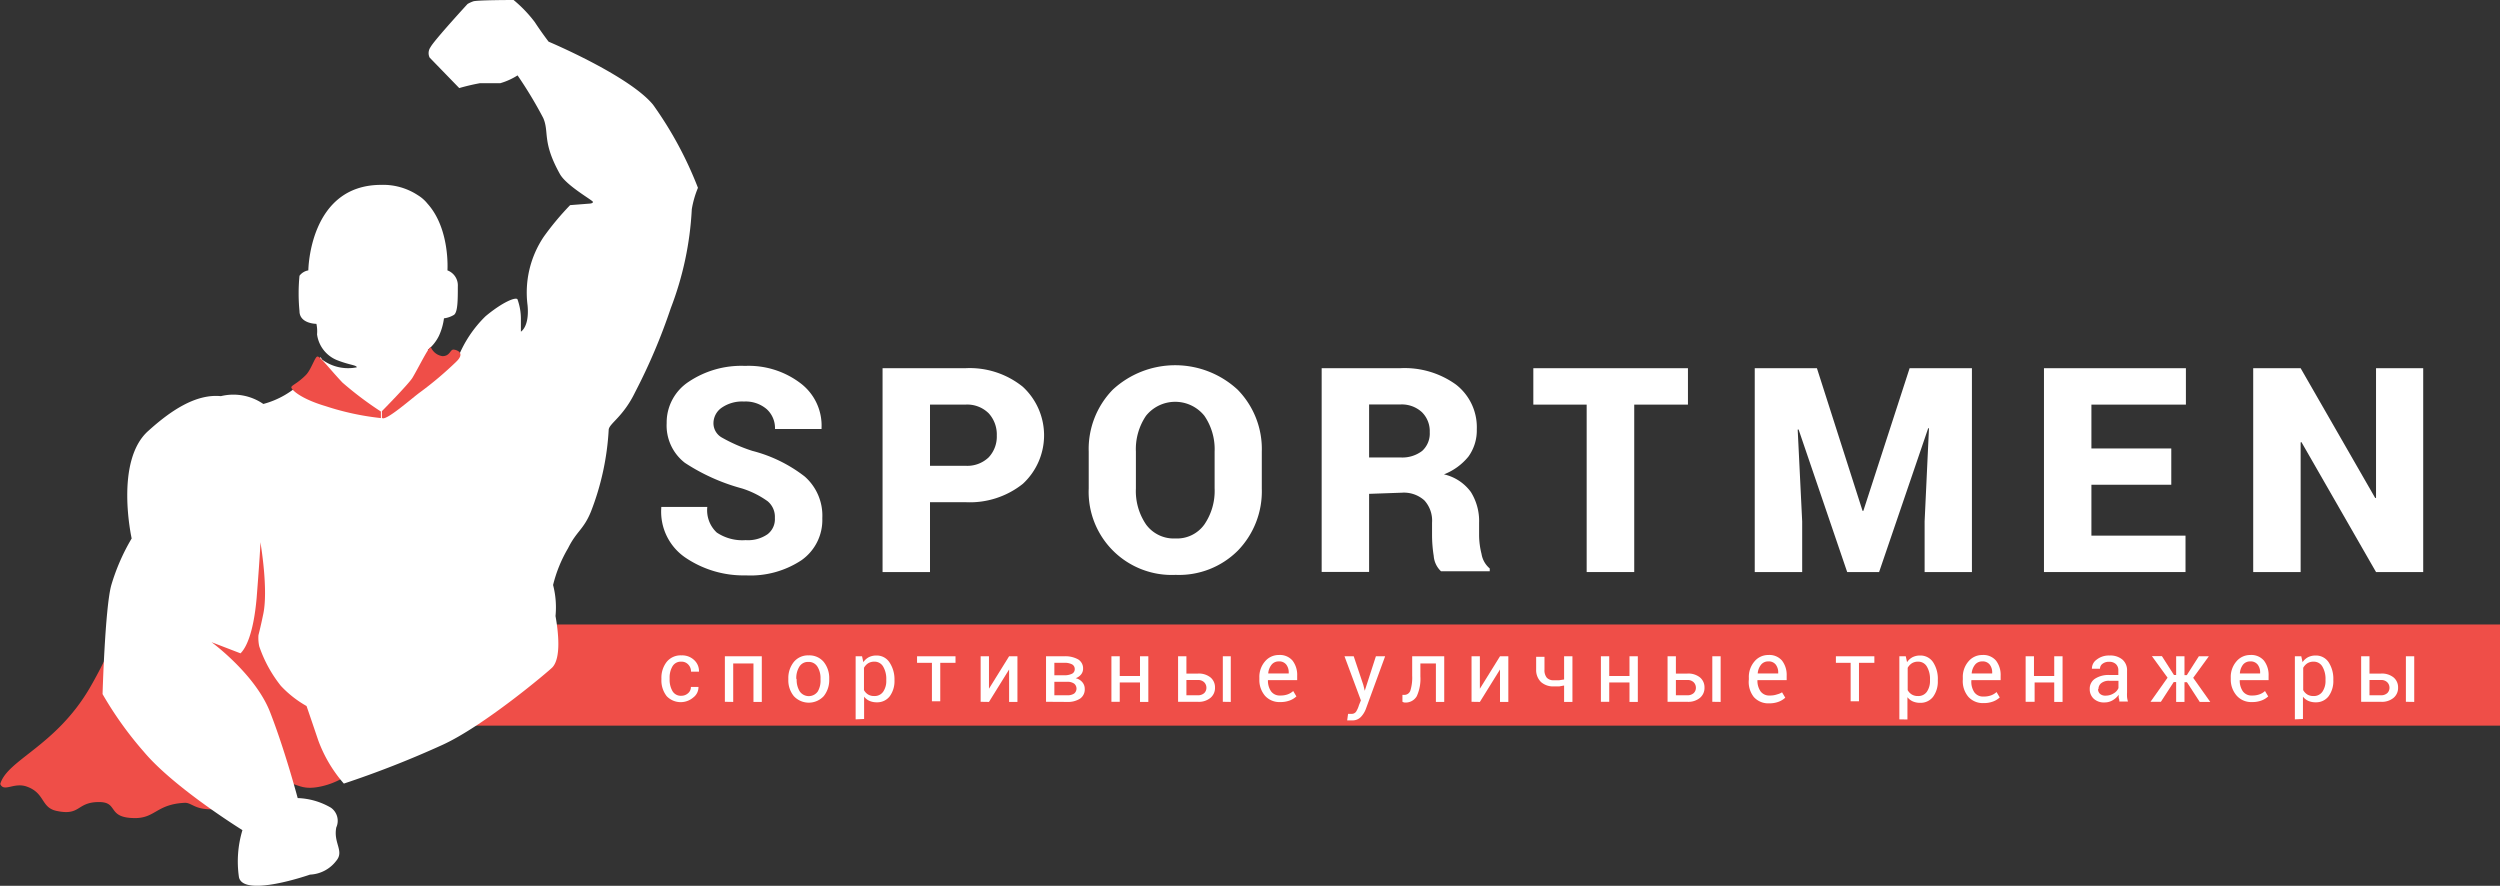 <svg xmlns="http://www.w3.org/2000/svg" viewBox="0 0 195 69.09"><rect x="0" y="0" width="195" height="69.09" fill="#333333" stroke="none"/><defs><style>.cls-1,.cls-3{fill:#ef4e48;}.cls-2,.cls-4{fill:#fff;}.cls-3,.cls-4{fill-rule:evenodd;}</style></defs><title>logo_footer</title><g id="Слой_2" data-name="Слой 2"><g id="Слой_1-2" data-name="Слой 1"><rect class="cls-1" x="26.18" y="48.71" width="168.82" height="7.89"/><path class="cls-2" d="M72.54,39.17v5.45h-3.7V28.72h6.45a6.59,6.59,0,0,1,4.49,1.45,5.15,5.15,0,0,1,0,7.57,6.63,6.63,0,0,1-4.49,1.43Zm0-2.84h2.75a2.41,2.41,0,0,0,1.83-.66,2.37,2.37,0,0,0,.63-1.7,2.45,2.45,0,0,0-.63-1.73,2.38,2.38,0,0,0-1.83-.68H72.54Z"/><path class="cls-3" d="M28.81,59a5.05,5.05,0,0,0,1.25.85c-2.69,0-3,1-4.88,1.46-2,.48-1.93-.48-3.35-.13s-1.08,1-3.31,1.62c-3.22.84-3.38-.22-4.12-.18-2.18.11-2.29,1.19-3.86,1.19-2.24,0-1.26-1.25-2.81-1.25-1.79,0-1.41,1.1-3.32.69-1.23-.26-.88-1.39-2.33-1.9-1-.35-1.77.47-2.06-.2.55-1.88,4.28-2.93,6.94-7.42a35.57,35.57,0,0,0,4.31-11.83,6.75,6.75,0,0,0,1.15,2.37c.63.76,4.49-4.36,4.92-4a37.48,37.48,0,0,0,7.36.43c.83,2.15.48,10.84,1.49,11.41,3.86,2.16.28,5.24.83,5.32a6.6,6.6,0,0,0,1.55,1.44Z"/><path class="cls-4" d="M50.94,8.17c-1.86-2.27-8.15-4.92-8.15-4.92s-.58-.76-1.08-1.53A10.25,10.25,0,0,0,40.06,0s-2.92,0-3.16.11a2.53,2.53,0,0,0-.43.2s-2.62,2.85-2.89,3.37a.8.8,0,0,0-.07.81l2.31,2.38a16.39,16.39,0,0,1,1.61-.38c.43,0,1.17,0,1.59,0a5.22,5.22,0,0,0,1.35-.61,32.65,32.65,0,0,1,2,3.32c.49,1.12-.11,1.84,1.3,4.37.51.92,2.58,2.06,2.58,2.18s-.25.13-.25.13L44.47,16a21.73,21.73,0,0,0-2.06,2.47,7.8,7.8,0,0,0-1.26,5.34c.16,1.68-.52,2.06-.52,2.06s0-.64,0-1a4.49,4.49,0,0,0-.27-1.53c-.15-.18-1.14.21-2.48,1.32a9.29,9.29,0,0,0-2.18,3.29,4.09,4.09,0,0,1-1.43.06,1.19,1.19,0,0,1-.9-.72,3.28,3.28,0,0,0,.87-1.1,4.75,4.75,0,0,0,.39-1.36,2,2,0,0,0,.78-.27c.3-.21.3-1.2.3-2.21a1.25,1.25,0,0,0-.81-1.26s.22-3.24-1.56-5.21a2.88,2.88,0,0,0-.74-.65,4.93,4.93,0,0,0-2.87-.81c-5.62,0-5.68,6.67-5.68,6.67a1.09,1.09,0,0,0-.69.42,14.15,14.15,0,0,0,0,2.75c0,1,1.32,1,1.32,1a2.78,2.78,0,0,1,.05.82,2.53,2.53,0,0,0,1.53,2c1,.4,1.55.39,1.57.57a3.39,3.39,0,0,1-2.7-.6L25,27.85a7,7,0,0,1-1.41,1.91,6.83,6.83,0,0,1-3.05,1.75,4.11,4.11,0,0,0-3.31-.61c-2-.2-4,1.21-5.63,2.68C8.91,35.91,10.27,42,10.27,42a16.07,16.07,0,0,0-1.6,3.68C8.19,47.5,8,54.14,8,54.14a28.08,28.08,0,0,0,3.23,4.51c2.35,2.8,7.68,6.1,7.68,6.1a8.46,8.46,0,0,0-.27,3.68c.37,1.6,5.54-.21,5.54-.21a2.72,2.72,0,0,0,2.05-1.08c.64-.76-.24-1.37,0-2.6A1.25,1.25,0,0,0,25.81,63a5.49,5.49,0,0,0-2.59-.75s-1-3.76-2.16-6.72-4.56-5.44-4.56-5.44l2.26.87c.36-.35,1-1.38,1.26-4.34.32-4.1.29-4.34.29-4.34s.66,3.8.2,5.73c0,0-.15.75-.35,1.53a3.08,3.08,0,0,0,.06.87,10.22,10.22,0,0,0,1.69,3.09,8.38,8.38,0,0,0,2,1.57s.05.13.91,2.67a10.77,10.77,0,0,0,2,3.38,77.26,77.26,0,0,0,7.65-3h0c3.26-1.47,8.38-5.81,8.62-6.07.68-.74.47-2.71.24-4a6.94,6.94,0,0,0-.19-2.42,10.61,10.61,0,0,1,1.17-2.87c.67-1.35,1.21-1.44,1.79-2.87a20.68,20.68,0,0,0,1.38-6.4c.09-.49,1.14-1,2.06-2.9a45.63,45.63,0,0,0,2.78-6.55,25,25,0,0,0,1.64-7.72,7.64,7.64,0,0,1,.48-1.67A29.24,29.24,0,0,0,50.94,8.17Z"/><path class="cls-3" d="M32.79,30.58c-.56.39-2.8,2.39-3,2l0-.51h0s2.09-2.12,2.38-2.6c.47-.78,1.32-2.53,1.44-2.38a1.17,1.17,0,0,0,.9.69c.61,0,.59-.54.88-.51s.9.27.2.94A27.56,27.56,0,0,1,32.79,30.58Z"/><path class="cls-3" d="M26.71,29.84a26.81,26.81,0,0,0,3,2.26l0,.51a20.81,20.81,0,0,1-4.31-.93c-2-.59-2.75-1.34-2.67-1.5s.49-.29,1.12-.92c.42-.42.7-1.4.9-1.45S25.61,28.67,26.71,29.84Z"/><polygon class="cls-2" points="189.01 44.62 185.33 44.62 179.51 34.48 179.45 34.51 179.45 44.62 175.75 44.62 175.75 28.72 179.45 28.72 185.27 38.85 185.33 38.83 185.33 28.72 189.01 28.72 189.01 44.62"/><polygon class="cls-2" points="169.36 37.81 163.13 37.81 163.13 41.78 170.47 41.78 170.47 44.62 159.43 44.62 159.43 28.72 170.5 28.72 170.5 31.56 163.13 31.56 163.13 34.98 169.36 34.98 169.36 37.81"/><polygon class="cls-2" points="141.72 28.72 145.28 39.85 145.34 39.85 148.95 28.72 153.81 28.72 153.81 44.62 150.12 44.62 150.12 40.67 150.46 33.41 150.4 33.4 146.57 44.62 144.08 44.62 140.29 33.5 140.22 33.51 140.57 40.67 140.57 44.62 136.87 44.62 136.87 28.72 141.72 28.72"/><polygon class="cls-2" points="131.66 31.56 127.47 31.56 127.47 44.62 123.76 44.62 123.76 31.56 119.6 31.56 119.6 28.72 131.66 28.72 131.66 31.56"/><path class="cls-2" d="M106.79,38.52v6.09h-3.7V28.72h6.11A6.84,6.84,0,0,1,113.57,30a4.21,4.21,0,0,1,1.62,3.49,3.49,3.49,0,0,1-.65,2.12A4.61,4.61,0,0,1,112.63,37a3.58,3.58,0,0,1,2.1,1.38,4.28,4.28,0,0,1,.64,2.41v1a6.19,6.19,0,0,0,.19,1.42,1.87,1.87,0,0,0,.64,1.13v.22h-3.8a1.83,1.83,0,0,1-.57-1.2,10.47,10.47,0,0,1-.13-1.59v-1a2.34,2.34,0,0,0-.6-1.74,2.38,2.38,0,0,0-1.75-.6Zm0-2.84h2.43a2.54,2.54,0,0,0,1.71-.51,1.83,1.83,0,0,0,.59-1.46,2.08,2.08,0,0,0-.61-1.56,2.32,2.32,0,0,0-1.71-.6h-2.41Z"/><path class="cls-2" d="M98.42,38.1a6.64,6.64,0,0,1-1.86,4.84,6.49,6.49,0,0,1-4.86,1.9,6.48,6.48,0,0,1-6.78-6.75V35.24a6.63,6.63,0,0,1,1.87-4.84,7.17,7.17,0,0,1,9.75,0,6.61,6.61,0,0,1,1.88,4.84V38.1Zm-3.68-2.88a4.6,4.6,0,0,0-.8-2.79,2.92,2.92,0,0,0-4.55,0,4.63,4.63,0,0,0-.79,2.8V38.1a4.62,4.62,0,0,0,.8,2.82A2.68,2.68,0,0,0,91.69,42a2.62,2.62,0,0,0,2.25-1.09,4.64,4.64,0,0,0,.8-2.82Z"/><path class="cls-2" d="M60.44,40.4a1.58,1.58,0,0,0-.56-1.3,7.08,7.08,0,0,0-2-1,15.44,15.44,0,0,1-4.46-2A3.68,3.68,0,0,1,52,33a3.8,3.8,0,0,1,1.73-3.23,7.37,7.37,0,0,1,4.39-1.23,6.68,6.68,0,0,1,4.33,1.36,4.14,4.14,0,0,1,1.63,3.5l0,.06H60.45a2,2,0,0,0-.64-1.54,2.52,2.52,0,0,0-1.78-.6,2.79,2.79,0,0,0-1.75.49A1.48,1.48,0,0,0,55.65,33a1.28,1.28,0,0,0,.64,1.12,12.54,12.54,0,0,0,2.4,1.05,11.18,11.18,0,0,1,4.08,2,4.06,4.06,0,0,1,1.37,3.25,3.83,3.83,0,0,1-1.63,3.28,7.21,7.21,0,0,1-4.33,1.18,8.08,8.08,0,0,1-4.68-1.36,4.33,4.33,0,0,1-1.92-3.91l0-.07h3.59a2.37,2.37,0,0,0,.74,2,3.58,3.58,0,0,0,2.25.59,2.68,2.68,0,0,0,1.71-.46A1.48,1.48,0,0,0,60.44,40.4Z"/><path class="cls-2" d="M51.59,53V52.9A2,2,0,0,1,52,51.63a1.39,1.39,0,0,1,1.15-.51,1.35,1.35,0,0,1,1,.37,1.16,1.16,0,0,1,.37.9v0H53.9a.78.78,0,0,0-.21-.55.7.7,0,0,0-.54-.23.75.75,0,0,0-.7.37,1.73,1.73,0,0,0-.22.9V53a1.76,1.76,0,0,0,.22.9.75.75,0,0,0,.7.37.77.77,0,0,0,.52-.2.62.62,0,0,0,.22-.49h.59v0a1,1,0,0,1-.4.82A1.51,1.51,0,0,1,52,54.3,2,2,0,0,1,51.59,53Z"/><path class="cls-2" d="M56.54,54.74V51.19h2.88v3.56h-.65v-3H57.19v3Z"/><path class="cls-2" d="M61.49,53v-.07a2,2,0,0,1,.43-1.3,1.43,1.43,0,0,1,1.16-.51,1.45,1.45,0,0,1,1.17.51,2,2,0,0,1,.43,1.3V53a2,2,0,0,1-.43,1.3,1.59,1.59,0,0,1-2.33,0A1.94,1.94,0,0,1,61.49,53Zm.65,0a1.69,1.69,0,0,0,.24.93.86.86,0,0,0,1.41,0A1.67,1.67,0,0,0,64,53v-.07a1.67,1.67,0,0,0-.24-.93.79.79,0,0,0-.71-.37.78.78,0,0,0-.7.37,1.69,1.69,0,0,0-.24.93Z"/><path class="cls-2" d="M66.74,56.11V51.19h.5l.1.46a1.18,1.18,0,0,1,.43-.39,1.3,1.3,0,0,1,.6-.13,1.18,1.18,0,0,1,1,.52A2.37,2.37,0,0,1,69.77,53v.07a2,2,0,0,1-.37,1.24,1.22,1.22,0,0,1-1,.47,1.4,1.4,0,0,1-.58-.11,1.1,1.1,0,0,1-.42-.33v1.74Zm.65-2.28a.92.92,0,0,0,.32.34.9.9,0,0,0,.48.12.8.8,0,0,0,.7-.34,1.47,1.47,0,0,0,.24-.87V53a1.88,1.88,0,0,0-.24-1,.77.77,0,0,0-.7-.39.87.87,0,0,0-.48.13,1,1,0,0,0-.32.35Z"/><path class="cls-2" d="M71.53,51.7v-.51h3v.51H73.34v3h-.65v-3Z"/><path class="cls-2" d="M76.49,54.74V51.19h.65v2.53h0l1.57-2.53h.65v3.56h-.65V52.22h0l-1.57,2.53Z"/><path class="cls-2" d="M81.59,54.74V51.19H83a2.06,2.06,0,0,1,1.09.24.81.81,0,0,1,.39.73.7.7,0,0,1-.15.44.93.93,0,0,1-.43.3.94.94,0,0,1,.52.31.79.79,0,0,1,.19.52.87.87,0,0,1-.36.76,1.73,1.73,0,0,1-1,.26Zm.65-2.07H83a1.28,1.28,0,0,0,.62-.12.39.39,0,0,0,.21-.36.41.41,0,0,0-.21-.37A1.23,1.23,0,0,0,83,51.7h-.76Zm0,1.56h1a.91.91,0,0,0,.54-.13.5.5,0,0,0,0-.78.9.9,0,0,0-.54-.14h-1Z"/><path class="cls-2" d="M86.69,54.74V51.19h.65v1.54h1.58V51.19h.65v3.56h-.65V53.23H87.34v1.51Z"/><path class="cls-2" d="M91.89,54.74V51.19h.65v1.35h.88a1.45,1.45,0,0,1,1,.3,1,1,0,0,1,.35.79,1,1,0,0,1-.35.8,1.42,1.42,0,0,1-1,.31Zm.65-.51h.88a.7.7,0,0,0,.51-.17.57.57,0,0,0,.17-.42.6.6,0,0,0-.17-.42.67.67,0,0,0-.51-.18h-.88Zm2.84.51V51.19H96v3.56Z"/><path class="cls-2" d="M98.23,53v-.14a1.85,1.85,0,0,1,.44-1.27,1.39,1.39,0,0,1,1.08-.5,1.29,1.29,0,0,1,1.07.44,1.83,1.83,0,0,1,.36,1.18v.34H98.9v0a1.46,1.46,0,0,0,.24.87.83.83,0,0,0,.72.33,1.63,1.63,0,0,0,.58-.09,1.29,1.29,0,0,0,.43-.26l.25.42a1.56,1.56,0,0,1-.5.31,2,2,0,0,1-.75.13,1.51,1.51,0,0,1-1.2-.49A1.89,1.89,0,0,1,98.23,53Zm.69-.47v0h1.6v-.05a1,1,0,0,0-.19-.64.69.69,0,0,0-.59-.25.7.7,0,0,0-.56.26A1.23,1.23,0,0,0,98.92,52.56Z"/><path class="cls-2" d="M104.87,51.19h.72l.75,2.24.11.45h0l.87-2.69h.72l-1.5,4.1a1.84,1.84,0,0,1-.39.63.89.89,0,0,1-.68.27l-.2,0-.19,0,.07-.51h.29a.4.4,0,0,0,.34-.18A1.92,1.92,0,0,0,106,55l.15-.37Z"/><path class="cls-2" d="M109.39,54.74V54.2h.14a.49.49,0,0,0,.48-.34,3.39,3.39,0,0,0,.14-1.15V51.19h2.5v3.56H112v-3h-1.21v1a3.27,3.27,0,0,1-.28,1.55,1,1,0,0,1-1,.49Z"/><path class="cls-2" d="M114.78,54.74V51.19h.65v2.53h0L117,51.19h.65v3.56H117V52.22h0l-1.57,2.53Z"/><path class="cls-2" d="M119.82,52.23v-1h.65v1a.91.91,0,0,0,.18.63.7.7,0,0,0,.55.2l.41,0L122,53V51.19h.65v3.56H122V53.47l-.38.07-.42,0a1.43,1.43,0,0,1-1-.34A1.3,1.3,0,0,1,119.82,52.23Z"/><path class="cls-2" d="M124.87,54.74V51.19h.65v1.54h1.58V51.19h.65v3.56h-.65V53.23h-1.58v1.51Z"/><path class="cls-2" d="M130.07,54.74V51.19h.65v1.35h.88a1.45,1.45,0,0,1,1,.3,1,1,0,0,1,.35.79,1,1,0,0,1-.35.8,1.42,1.42,0,0,1-1,.31Zm.65-.51h.88a.7.7,0,0,0,.51-.17.57.57,0,0,0,.17-.42.6.6,0,0,0-.17-.42.67.67,0,0,0-.51-.18h-.88Zm2.84.51V51.19h.65v3.56Z"/><path class="cls-2" d="M136.41,53v-.14a1.85,1.85,0,0,1,.44-1.27,1.39,1.39,0,0,1,1.08-.5,1.29,1.29,0,0,1,1.07.44,1.83,1.83,0,0,1,.36,1.18v.34h-2.28v0a1.46,1.46,0,0,0,.24.87.83.83,0,0,0,.72.33,1.63,1.63,0,0,0,.58-.09A1.29,1.29,0,0,0,139,54l.25.42a1.56,1.56,0,0,1-.5.31,2,2,0,0,1-.75.13,1.51,1.51,0,0,1-1.2-.49A1.89,1.89,0,0,1,136.41,53Zm.69-.47v0h1.6v-.05a1,1,0,0,0-.19-.64.69.69,0,0,0-.59-.25.7.7,0,0,0-.56.26A1.23,1.23,0,0,0,137.1,52.56Z"/><path class="cls-2" d="M143.2,51.7v-.51h3v.51H145v3h-.65v-3Z"/><path class="cls-2" d="M148.15,56.11V51.19h.5l.1.46a1.18,1.18,0,0,1,.43-.39,1.3,1.3,0,0,1,.6-.13,1.18,1.18,0,0,1,1,.52,2.37,2.37,0,0,1,.37,1.39v.07a2,2,0,0,1-.37,1.24,1.22,1.22,0,0,1-1,.47,1.4,1.4,0,0,1-.58-.11,1.1,1.1,0,0,1-.42-.33v1.74Zm.65-2.28a.92.92,0,0,0,.32.34.9.9,0,0,0,.48.12.8.8,0,0,0,.7-.34,1.47,1.47,0,0,0,.24-.87V53a1.88,1.88,0,0,0-.24-1,.77.77,0,0,0-.7-.39.87.87,0,0,0-.48.13,1,1,0,0,0-.32.35Z"/><path class="cls-2" d="M153.1,53v-.14a1.85,1.85,0,0,1,.44-1.27,1.39,1.39,0,0,1,1.08-.5,1.29,1.29,0,0,1,1.07.44,1.83,1.83,0,0,1,.36,1.18v.34h-2.28v0A1.46,1.46,0,0,0,154,54a.83.83,0,0,0,.72.33,1.63,1.63,0,0,0,.58-.09,1.29,1.29,0,0,0,.43-.26l.25.42a1.56,1.56,0,0,1-.5.31,2,2,0,0,1-.75.13,1.51,1.51,0,0,1-1.2-.49A1.89,1.89,0,0,1,153.1,53Zm.69-.47v0h1.6v-.05a1,1,0,0,0-.19-.64.69.69,0,0,0-.59-.25.7.7,0,0,0-.56.26A1.23,1.23,0,0,0,153.79,52.56Z"/><path class="cls-2" d="M158,54.74V51.19h.65v1.54h1.58V51.19h.65v3.56h-.65V53.23H158.7v1.51Z"/><path class="cls-2" d="M163,53.74a.92.92,0,0,1,.41-.8,1.92,1.92,0,0,1,1.12-.29h.7v-.35a.65.65,0,0,0-.19-.5.75.75,0,0,0-.54-.18.79.79,0,0,0-.51.16.47.47,0,0,0-.19.38h-.63v0a.85.85,0,0,1,.37-.71,1.53,1.53,0,0,1,1-.32,1.47,1.47,0,0,1,1,.31,1.09,1.09,0,0,1,.37.89V54a3.33,3.33,0,0,0,0,.37,1.94,1.94,0,0,0,.07.35h-.67q0-.16-.05-.28a2,2,0,0,1,0-.25,1.5,1.5,0,0,1-.47.43,1.21,1.21,0,0,1-.63.17,1.16,1.16,0,0,1-.85-.29A1,1,0,0,1,163,53.74Zm.65,0a.49.49,0,0,0,.15.38.62.62,0,0,0,.44.14,1.16,1.16,0,0,0,.63-.18.86.86,0,0,0,.37-.41V53.1h-.73a.94.94,0,0,0-.63.2A.59.59,0,0,0,163.68,53.76Z"/><path class="cls-2" d="M167.74,54.74l1.33-1.88-1.22-1.68h.78l.94,1.47h.17V51.19h.65v1.47h.18l.94-1.47h.78l-1.22,1.68,1.33,1.88h-.82l-1-1.54h-.19v1.54h-.65V53.2h-.19l-1,1.54Z"/><path class="cls-2" d="M174,53v-.14a1.85,1.85,0,0,1,.44-1.27,1.39,1.39,0,0,1,1.08-.5,1.29,1.29,0,0,1,1.07.44,1.83,1.83,0,0,1,.36,1.18v.34H174.7v0a1.46,1.46,0,0,0,.24.87.83.83,0,0,0,.72.33,1.63,1.63,0,0,0,.58-.09,1.29,1.29,0,0,0,.43-.26l.25.42a1.56,1.56,0,0,1-.5.31,2,2,0,0,1-.75.13,1.51,1.51,0,0,1-1.2-.49A1.89,1.89,0,0,1,174,53Zm.69-.47v0h1.6v-.05a1,1,0,0,0-.19-.64.69.69,0,0,0-.59-.25.7.7,0,0,0-.56.26A1.23,1.23,0,0,0,174.71,52.56Z"/><path class="cls-2" d="M179,56.11V51.19h.5l.1.46a1.18,1.18,0,0,1,.43-.39,1.3,1.3,0,0,1,.6-.13,1.18,1.18,0,0,1,1,.52A2.37,2.37,0,0,1,182,53v.07a2,2,0,0,1-.37,1.24,1.22,1.22,0,0,1-1,.47,1.4,1.4,0,0,1-.58-.11,1.1,1.1,0,0,1-.42-.33v1.74Zm.65-2.28a.92.92,0,0,0,.32.34.9.9,0,0,0,.48.12.8.8,0,0,0,.7-.34,1.47,1.47,0,0,0,.24-.87V53a1.88,1.88,0,0,0-.24-1,.77.77,0,0,0-.7-.39.87.87,0,0,0-.48.13,1,1,0,0,0-.32.35Z"/><path class="cls-2" d="M184.17,54.74V51.19h.65v1.35h.88a1.45,1.45,0,0,1,1,.3,1,1,0,0,1,.35.79,1,1,0,0,1-.35.8,1.42,1.42,0,0,1-1,.31Zm.65-.51h.88a.7.7,0,0,0,.51-.17.57.57,0,0,0,.17-.42.6.6,0,0,0-.17-.42.67.67,0,0,0-.51-.18h-.88Zm2.84.51V51.19h.65v3.56Z"/></g></g></svg>